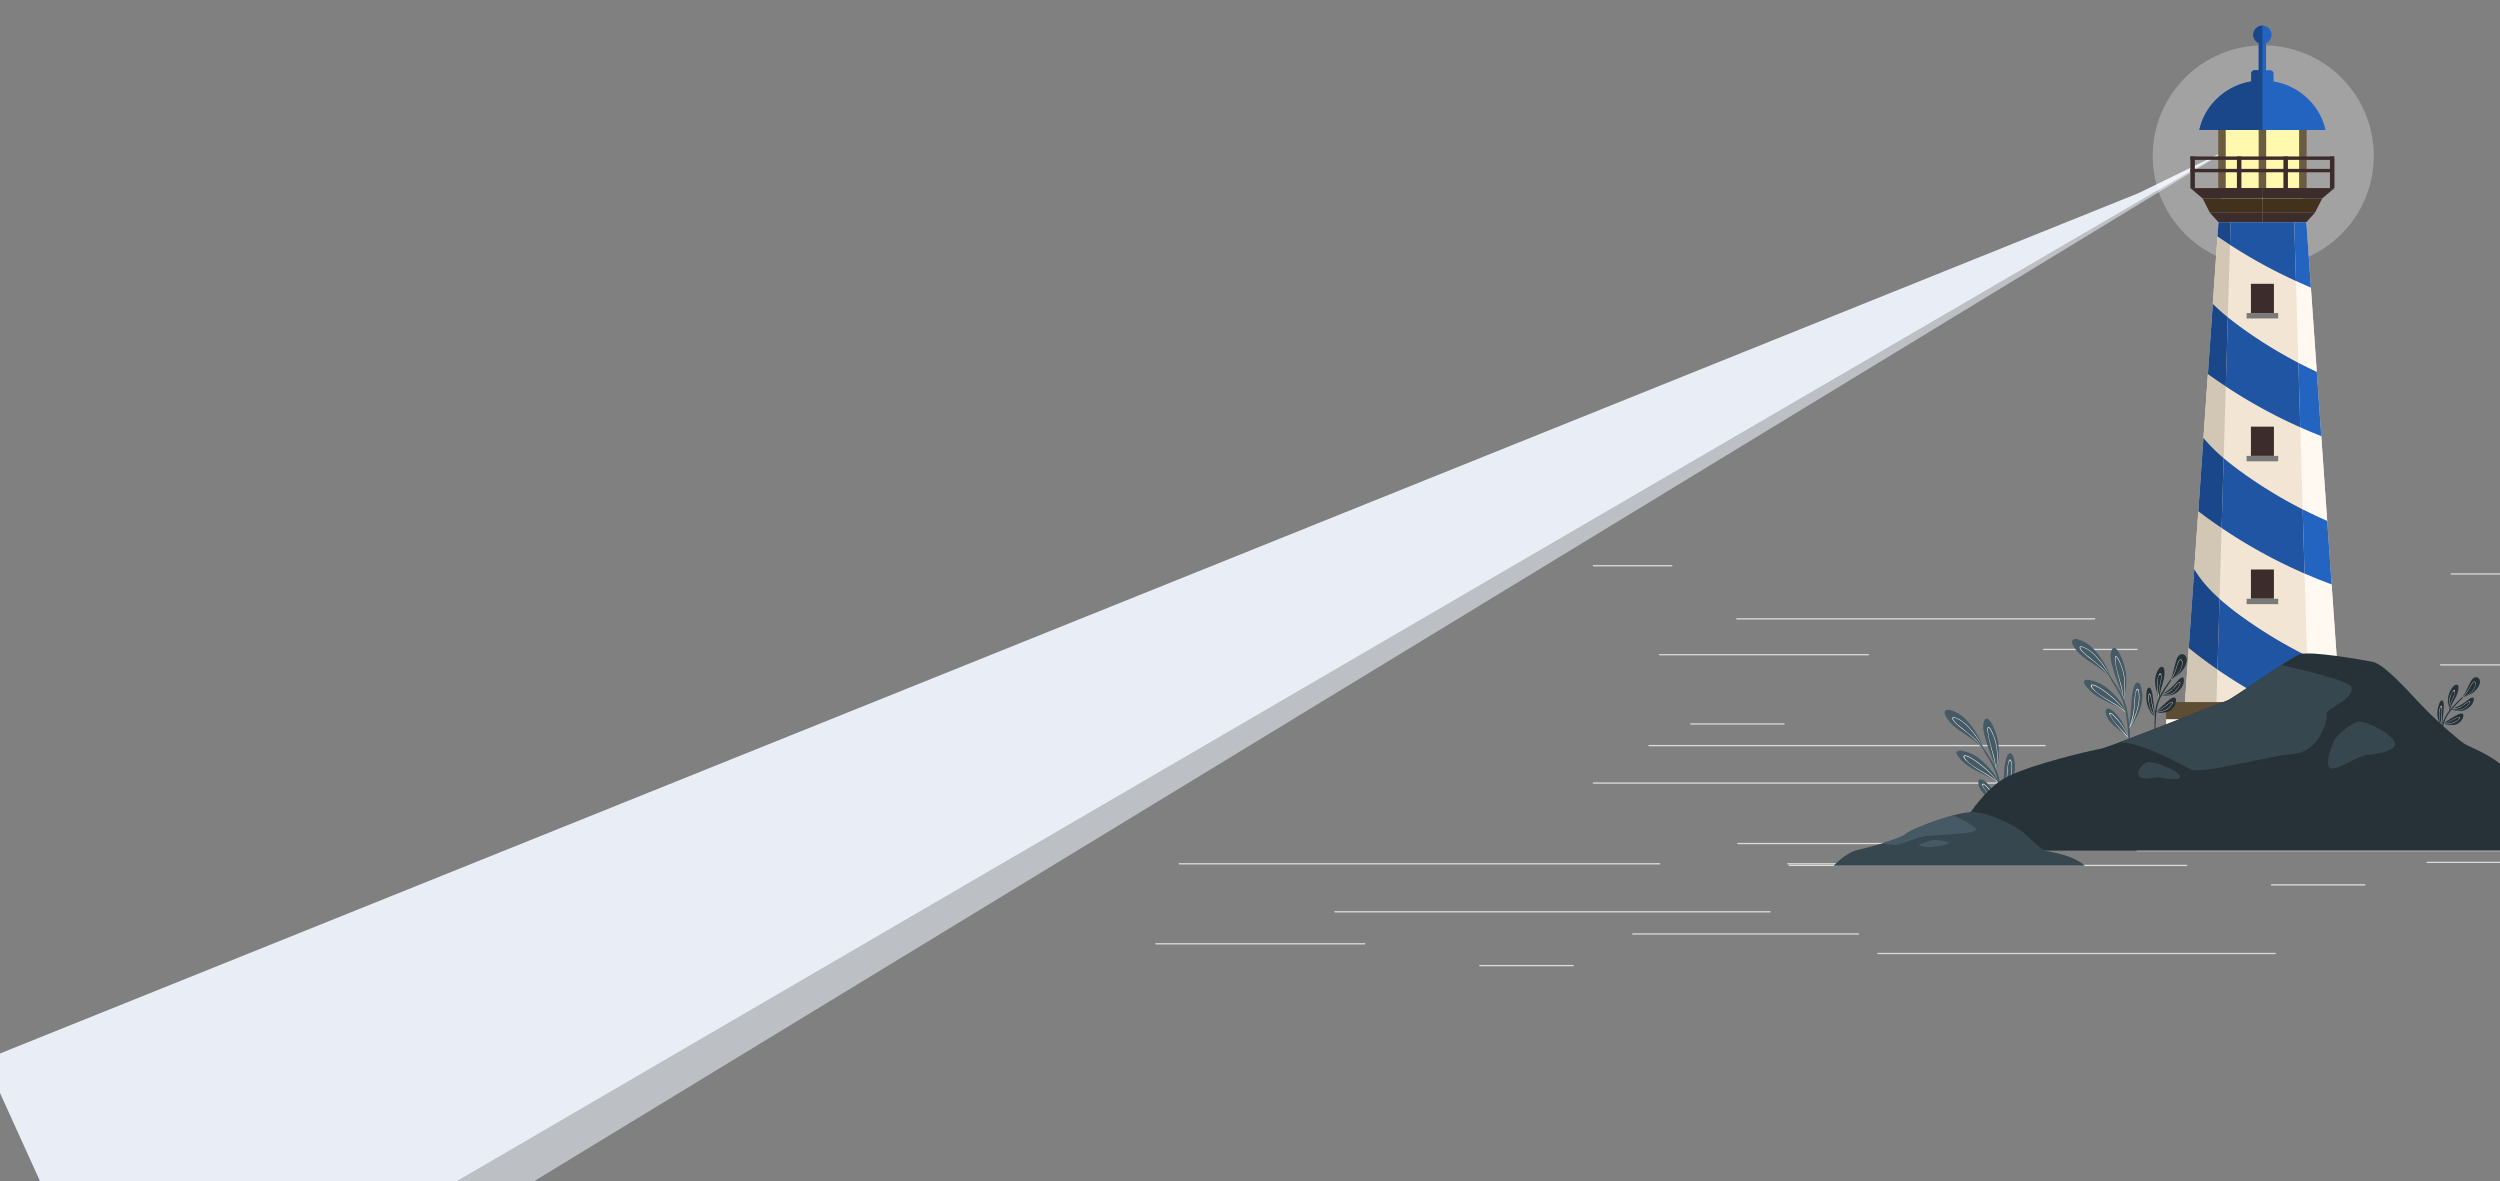<svg xmlns="http://www.w3.org/2000/svg" xmlns:xlink="http://www.w3.org/1999/xlink" width="1920" height="907" viewBox="0 0 1920 907"><rect x="0" y="0" width="1920" height="907" fill="#808080" stroke="none"/><defs><clipPath id="a"><rect width="1920" height="907" transform="translate(-946)" fill="none" stroke="#707070" stroke-width="1"></rect></clipPath></defs><g transform="translate(946)" clip-path="url(#a)"><g transform="translate(-58.25 0.31)"><g transform="matrix(-0.899, 0.438, -0.438, -0.899, 902.463, 271.116)" style="isolation:isolate"><path d="M0,175.342H105.157L1764.6,183.65,1870.469,0Z" transform="translate(0 0)" fill="#e9eef6" opacity="0.57"></path><path d="M0,138.037H72.187l1779.219,126.3L1858.632,0Z" transform="translate(5.921 37.304)" fill="#e9eef6"></path></g><g transform="translate(0 19.371)"><g transform="translate(0 0)"><g transform="translate(0 393.608)"><g transform="translate(335.987)"><line x1="60.21" transform="translate(0 21.18)" fill="none" stroke="#dbdbdb" stroke-linecap="round" stroke-linejoin="round" stroke-width="1"></line><line x2="368.819" transform="translate(0 188.094)" fill="none" stroke="#dbdbdb" stroke-linecap="round" stroke-linejoin="round" stroke-width="1"></line><line x2="304.214" transform="translate(650.663 97.346)" fill="none" stroke="#dbdbdb" stroke-linecap="round" stroke-linejoin="round" stroke-width="1"></line><line x2="160.305" transform="translate(757.357 188.094)" fill="none" stroke="#dbdbdb" stroke-linecap="round" stroke-linejoin="round" stroke-width="1"></line><line x2="334.042" transform="translate(417.513 239.974)" fill="none" stroke="#dbdbdb" stroke-linecap="round" stroke-linejoin="round" stroke-width="1"></line><line x2="160.305" transform="translate(111.013 234.556)" fill="none" stroke="#dbdbdb" stroke-linecap="round" stroke-linejoin="round" stroke-width="1"></line><line x2="305.057" transform="translate(150.521 251.367)" fill="none" stroke="#dbdbdb" stroke-linecap="round" stroke-linejoin="round" stroke-width="1"></line><line x2="160.305" transform="translate(658.825 27.528)" fill="none" stroke="#dbdbdb" stroke-linecap="round" stroke-linejoin="round" stroke-width="1"></line><line x2="274.848" transform="translate(718.134)" fill="none" stroke="#dbdbdb" stroke-linecap="round" stroke-linejoin="round" stroke-width="1"></line><line x2="71.659" transform="translate(74.767 142.716)" fill="none" stroke="#dbdbdb" stroke-linecap="round" stroke-linejoin="round" stroke-width="1"></line><line x2="173.329" transform="translate(640.287 249.004)" fill="none" stroke="#dbdbdb" stroke-linecap="round" stroke-linejoin="round" stroke-width="1"></line><line x2="71.659" transform="translate(345.854 85.471)" fill="none" stroke="#dbdbdb" stroke-linecap="round" stroke-linejoin="round" stroke-width="1"></line><line x2="71.659" transform="translate(520.787 266.282)" fill="none" stroke="#dbdbdb" stroke-linecap="round" stroke-linejoin="round" stroke-width="1"></line></g><g transform="translate(0 62)"><line x2="368.819" transform="translate(17.993 188.094)" fill="none" stroke="#dbdbdb" stroke-linecap="round" stroke-linejoin="round" stroke-width="1"></line><line x2="304.214" transform="translate(378.65 97.346)" fill="none" stroke="#dbdbdb" stroke-linecap="round" stroke-linejoin="round" stroke-width="1"></line><line x2="160.305" transform="translate(485.344 188.094)" fill="none" stroke="#dbdbdb" stroke-linecap="round" stroke-linejoin="round" stroke-width="1"></line><line x2="334.042" transform="translate(137.5 224.974)" fill="none" stroke="#dbdbdb" stroke-linecap="round" stroke-linejoin="round" stroke-width="1"></line><line x2="160.305" transform="translate(0 249.556)" fill="none" stroke="#dbdbdb" stroke-linecap="round" stroke-linejoin="round" stroke-width="1"></line><line x2="305.057" transform="translate(554.509 257.004)" fill="none" stroke="#dbdbdb" stroke-linecap="round" stroke-linejoin="round" stroke-width="1"></line><line x2="160.305" transform="translate(386.812 27.528)" fill="none" stroke="#dbdbdb" stroke-linecap="round" stroke-linejoin="round" stroke-width="1"></line><line x2="274.848" transform="translate(446.121)" fill="none" stroke="#dbdbdb" stroke-linecap="round" stroke-linejoin="round" stroke-width="1"></line><line x2="173.329" transform="translate(366.274 242.004)" fill="none" stroke="#dbdbdb" stroke-linecap="round" stroke-linejoin="round" stroke-width="1"></line><line x2="71.659" transform="translate(248.774 266.282)" fill="none" stroke="#dbdbdb" stroke-linecap="round" stroke-linejoin="round" stroke-width="1"></line></g></g><g transform="translate(765.548)"><g transform="translate(0)"><g transform="translate(0 15.148)" opacity="0.27"><circle cx="84.883" cy="84.883" r="84.883" fill="#fff"></circle></g><g transform="translate(10.276)"><g transform="translate(42.422 72.462)"><rect width="62.769" height="61.617" fill="#fff9af"></rect></g><g transform="translate(71.078 70.159)"><rect width="5.769" height="61.425" fill="#6b5b41"></rect></g><g transform="translate(40.018 69.626)"><path d="M43.885,323.682h67.89V262.87H43.885Zm62.123-5.768H49.653V268.638h56.355Z" transform="translate(-43.885 -262.87)" fill="#6b5b41"></path></g><g transform="translate(12.309 150.972)"><path d="M62.745,289.5h67.448l27.929,399.936H34.815Z" transform="translate(-34.815 -289.497)" fill="#f2e5d3"></path></g><g transform="translate(73.962 143.677)"><path d="M41.79,287.11V294.4H75.514l6.622-7.294Z" transform="translate(-41.79 -287.11)" fill="#3d2c2c"></path></g><g transform="translate(73.962 132.736)"><path d="M80.314,294.47l5.567-10.942H39.968V294.47Z" transform="translate(-39.968 -283.528)" fill="#42311c"></path></g><g transform="translate(73.962 124.77)"><path d="M82.8,288.887l9.406-7.966H36.889v7.966Z" transform="translate(-36.889 -280.921)" fill="#3d2c2c"></path></g><g transform="translate(33.616 143.677)"><path d="M95.343,287.11V294.4H61.619L55,287.11Z" transform="translate(-54.997 -287.11)" fill="#3d2c2c"></path></g><g transform="translate(28.049 132.736)"><path d="M60.563,294.47,55,283.528h45.913V294.47Z" transform="translate(-54.997 -283.528)" fill="#42311c"></path></g><g transform="translate(18.644 124.77)"><path d="M64.4,288.887,55,280.921h55.319v7.966Z" transform="translate(-54.997 -280.921)" fill="#3d2c2c"></path></g><g transform="translate(125.826 100.487)"><rect width="3.455" height="24.282" fill="#3d2c2c"></rect></g><g transform="translate(18.644 100.487)"><rect width="3.455" height="24.282" fill="#3d2c2c"></rect></g><g transform="translate(54.371 100.487)"><rect width="3.455" height="24.282" fill="#3d2c2c"></rect></g><g transform="translate(90.098 100.487)"><rect width="3.455" height="24.282" fill="#3d2c2c"></rect></g><g transform="translate(18.643 100.487)"><rect width="109.918" height="2.616" fill="#3d2c2c"></rect></g><g transform="translate(18.643 110.013)"><rect width="109.918" height="2.616" fill="#3d2c2c"></rect></g><g transform="translate(61.833 198.288)"><g transform="translate(3.299)"><rect width="17.66" height="22.459" fill="#3d2c2c"></rect></g><g transform="translate(0 22.459)"><rect width="24.258" height="4.151" fill="#7a7a7a"></rect></g></g><g transform="translate(61.833 307.99)"><g transform="translate(3.299)"><rect width="17.66" height="22.459" fill="#3d2c2c"></rect></g><g transform="translate(0 22.459)"><rect width="24.258" height="4.151" fill="#7a7a7a"></rect></g></g><g transform="translate(61.833 417.692)"><g transform="translate(3.299)"><rect width="17.66" height="22.459" fill="#3d2c2c"></rect></g><g transform="translate(0 22.459)"><rect width="24.258" height="4.151" fill="#7a7a7a"></rect></g></g><g transform="translate(25.528)"><path d="M79.009,282.931v-5.972a2.664,2.664,0,0,1,2.664-2.664h3.082V253.5a7.008,7.008,0,1,1,5.639,0v20.8h3.082a2.662,2.662,0,0,1,2.664,2.664v5.972c19.891,3.366,35.7,18.238,39.87,37.289H39.142C43.315,301.169,59.121,286.3,79.009,282.931Z" transform="translate(-39.142 -240.079)" fill="#2364c1"></path></g><g transform="translate(12.309 150.97)"><g transform="translate(12.426 215.146)"><path d="M70.954,366.779l.479-6.857-.479,6.857Z" transform="translate(-70.954 -359.922)" fill="#1797c3"></path></g><g transform="translate(36.718)"><path d="M46.566,306.858l.51-17.361H95.928l1.329,45.155A394.343,394.343,0,0,1,46.566,306.858Z" transform="translate(-46.566 -289.497)" fill="#1f55a3"></path></g><g transform="translate(33.513 72.998)"><path d="M47.05,313.392c3.941,3.2,7.854,6.122,11.517,8.752A351.886,351.886,0,0,0,101.23,348.4l1.457,49.518a394.549,394.549,0,0,1-57.2-31.393Z" transform="translate(-45.483 -313.392)" fill="#1f55a3"></path></g><g transform="translate(30.314 181.19)"><path d="M45.98,348.807c5,4.262,10.054,8.074,14.7,11.413a352.112,352.112,0,0,0,45.974,27.953l1.451,49.271A394.7,394.7,0,0,1,44.4,402.461Z" transform="translate(-44.401 -348.807)" fill="#1f55a3"></path></g><g transform="translate(95.396 0.273)"><g transform="translate(0 0)"><rect width="50.052" transform="translate(3.487 49.931) rotate(-93.994)" fill="#1797c3"></rect></g></g><g transform="translate(27.116 289.268)"><path d="M44.914,384.185A209.678,209.678,0,0,0,62.8,398.375,351.4,351.4,0,0,0,112.089,428l1.442,49.017a394.627,394.627,0,0,1-70.212-38.578Z" transform="translate(-43.319 -384.185)" fill="#1f55a3"></path></g><g transform="translate(111.401 229.45)"><g transform="translate(0 0)"><rect width="48.848" transform="translate(3.403 48.729) rotate(-93.995)" fill="#1797c3"></rect></g></g><g transform="translate(119.376 343.648)"><path d="M35.649,401.986l1.383,19.806-1.383-19.806Z" transform="translate(-35.649 -401.986)" fill="#1797c3"></path></g><g transform="translate(97.328 363.455)"><path d="M58.247,408.469l2.548,36.482H35.34l-.525-17.835q12.519,5.306,25.414,9.764Z" transform="translate(-34.815 -408.469)" fill="#fff9f1"></path></g><g transform="translate(12.904)"><path d="M86.972,306.858,85.335,362.5a149.24,149.24,0,0,1-11.526-10.32l-3.77,53.954c.382.278.773.565,1.152.837q6.214,4.463,12.577,8.661l-1.619,55.06a123.652,123.652,0,0,1-15.531-15.574l-3.458,49.53L78.183,289.5l-.767,10.989C80.572,302.664,83.762,304.778,86.972,306.858Z" transform="translate(-63.159 -289.497)" fill="#d1c7b4"></path></g><g transform="translate(87.409 45.155)"><path d="M42.021,416.645q7.987,3.561,16.133,6.77l-3.443-49.3q-7.153-3.331-14.148-6.984l-1.851-62.85c3.8,1.735,7.619,3.434,11.474,5.05L62.706,488.571q-9.554-4.156-18.831-8.893Z" transform="translate(-38.712 -304.278)" fill="#fff9f1"></path></g><g transform="translate(0 222.004)"><path d="M95.569,375.007l-1.6,54.424c-7.32-6.589-14.291-14.181-19.39-22.805l-4.228,60.537c5.456,4.546,10.845,8.584,15.843,12.177q3.07,2.2,6.18,4.347L90.709,540.1H65.255L77.683,362.167c2.914,2.242,5.774,4.353,8.508,6.318Q90.837,371.821,95.569,375.007Z" transform="translate(-65.255 -362.167)" fill="#d1c7b4"></path></g><g transform="translate(94.853)"><path d="M44.473,289.5l.021.272c-.183-.089-.364-.18-.544-.272Z" transform="translate(-43.951 -289.497)" fill="#fff9f1"></path></g><g transform="translate(94.022 269.826)"><path d="M36.1,377.821q10.265,4.459,20.78,8.352l4.573,65.471q-11.942-4.853-23.49-10.564Z" transform="translate(-36.102 -377.821)" fill="#fff9f1"></path></g><g transform="translate(89.26 108.005)"><path d="M54.35,331.835l3.443,49.3q-8.148-3.2-16.133-6.77L40.2,324.851Q47.2,328.5,54.35,331.835Z" transform="translate(-40.202 -324.851)" fill="#2364c1"></path></g><g transform="translate(27.162)"><path d="M62.992,300.486l.767-10.989h9.3l-.51,17.361C69.337,304.778,66.148,302.664,62.992,300.486Z" transform="translate(-62.992 -289.497)" fill="#19478a"></path></g><g transform="translate(92.571 220.556)"><path d="M37.6,361.693q9.284,4.715,18.831,8.893l3.4,48.73q-10.521-3.881-20.78-8.352Z" transform="translate(-37.599 -361.693)" fill="#2364c1"></path></g><g transform="translate(95.886 333.085)"><path d="M58.49,409.092,59.873,428.9l1.983,28.411q-12.895-4.445-25.414-9.764L35,398.528Q46.539,404.233,58.49,409.092Z" transform="translate(-35 -398.528)" fill="#2364c1"></path></g><g transform="translate(86.08)"><path d="M42.81,289.5h8.774c.18.092.36.183.544.272L55.613,339.7c-3.855-1.616-7.674-3.315-11.474-5.05Z" transform="translate(-42.81 -289.497)" fill="#2364c1"></path></g><g transform="translate(5.093 266.463)"><path d="M65.78,437.257l4.228-60.537c5.1,8.624,12.07,16.216,19.39,22.805L87.8,453.781q-3.107-2.145-6.18-4.347C76.625,445.841,71.236,441.8,65.78,437.257Z" transform="translate(-65.78 -376.72)" fill="#19478a"></path></g><g transform="translate(12.428 165.615)"><path d="M84.2,359.283l-1.579,53.654q-4.729-3.194-9.379-6.522c-2.734-1.964-5.594-4.075-8.508-6.318l.477-6.858,3.458-49.53A123.658,123.658,0,0,0,84.2,359.283Z" transform="translate(-64.738 -343.709)" fill="#19478a"></path></g><g transform="translate(19.784 62.679)"><path d="M64.847,364.8c-.379-.272-.77-.559-1.152-.837l3.77-53.954a149.23,149.23,0,0,0,11.526,10.32l-1.567,53.132Q71.068,369.254,64.847,364.8Z" transform="translate(-63.695 -310.014)" fill="#19478a"></path></g></g><g transform="translate(0 519.523)"><rect width="150.588" height="43.478" fill="#5c4d34"></rect></g><g transform="translate(0 532.666)"><rect width="150.588" height="10.171" fill="#fff9f1"></rect></g><g transform="translate(25.528)"><path d="M94.864,282.931v-5.972a2.664,2.664,0,0,1,2.664-2.664h3.082V253.5a7,7,0,0,1,2.82-13.417h0V320.22H55C59.17,301.169,74.976,286.3,94.864,282.931Z" transform="translate(-54.997 -240.079)" fill="#19478a"></path></g></g></g></g><g transform="translate(605.773 471.084)"><g transform="translate(154.818 11.627)"><g transform="translate(11.4 17.84)"><path d="M402.344,368.614c4.014.143,8.492.371,11.817-2.232,3.068-2.4,5.807-5.985,5.4-10.1-.117-1.173-.387-1.9-1.644-1.4-1.913.763-3.391,2.874-4.716,4.356a40.538,40.538,0,0,1-5.569,5.282c-1.427,1.094-2.966,2.042-4.423,3.1-.185.13-.366.265-.545.406-.07.048-.14.1-.208.155-.038,0-.078,0-.114,0a.2.2,0,0,0-.166.086.173.173,0,0,0-.03.07A.209.209,0,0,0,402.344,368.614Z" transform="translate(-402.141 -354.729)" fill="#263238"></path><path d="M403.891,366.99c3.527-.062,7.337.1,10.16-2.3a16.366,16.366,0,0,0,3.277-3.981c.407-.666,1.631-2.644,1.124-3.432-.918-1.425-5.122,4.385-5.7,4.943a17.22,17.22,0,0,1-7.793,4.047c-.186.13-.366.265-.545.406a19.272,19.272,0,0,0,5.851-2.248c2.5-1.495,3.9-3.7,5.858-5.766.423-.447,1.7-1.947,2.181-1.013.317.615-.862,2.554-1.118,2.969a16.334,16.334,0,0,1-3.1,3.784c-2.814,2.457-6.606,2.372-10.163,2.517A.174.174,0,0,0,403.891,366.99Z" transform="translate(-403.885 -353.368)" fill="#fff"></path></g><g transform="translate(6.784 9.722)"><path d="M414.109,374.061c.035.155.065.309.1.466l.006.014a.1.1,0,0,0,.071.082.172.172,0,0,0,.211-.081.13.13,0,0,0,0-.1c-.006-.019-.013-.04-.021-.062l-.044-.138.01-.011.011-.046c.712-2.655.988-5.417,1.738-8.075.715-2.536,1.6-5.025,2.12-7.614.325-1.631,1.46-9.823-2.15-8.8-1.6.453-2.695,2.768-3.3,4.154a16.9,16.9,0,0,0-1.328,5.885C411.267,364.73,413.1,369.273,414.109,374.061Z" transform="translate(-411.505 -349.609)" fill="#263238"></path><path d="M413,361.969a19.712,19.712,0,0,1,.579-5.558c.162-.628.946-3.64,1.967-3.565.659.044.77,1.344.828,1.774.23,1.823-.361,3.684-.717,5.457a75.471,75.471,0,0,0-1.325,10.94c.032.23.068.468.094.7.032.193.049.385.074.579.006.068.019.13.025.2.006.049.013.1.019.155a.174.174,0,0,1-.212.081c-.019-.149-.043-.3-.062-.449-.006.125-.006.243-.013.368l-.006-.013c-.025-.13-.049-.255-.074-.38l-.019-.086c0-.206.006-.412.013-.61A82,82,0,0,1,413,361.969Zm1.221,8.27c.1-2.148.311-4.288.615-6.416.243-1.718.566-3.418.927-5.109a17.438,17.438,0,0,0,.46-2.9c.032-.747-.074-3.51-1.5-1.8-1.026,1.244-1.275,3.89-1.4,5.414a27.794,27.794,0,0,0,.1,5.084C413.616,366.43,413.933,368.334,414.22,370.239Z" transform="translate(-411.551 -347.715)" fill="#fff"></path></g><g transform="translate(7.093 33.268)"><path d="M406.046,376.384h0a1.017,1.017,0,0,0,.149.019c3.67-.185,8.561.159,11.612-2.27,2.256-1.795,4.472-5.339,3.759-8.347-.812-3.389-5.39.679-6.6,1.66a111.871,111.871,0,0,0-8.995,8.751c-.014.024-.033.043-.046.067l-.008.011C405.886,376.333,405.963,376.366,406.046,376.384Z" transform="translate(-405.91 -364.461)" fill="#263238"></path><path d="M407.642,375c.211-.132.423-.262.634-.4,2.414-1.519,4.767-3.144,7.026-4.88.572-.436,4.7-4.114,5.327-2.8.374.8-.989,2.414-1.425,2.961a11.335,11.335,0,0,1-2.787,2.489c-2.446,1.525-5.415,1.855-8.183,2.589-.132.025-.262.063-.393.1a.286.286,0,0,1-.068.043h-.006C407.685,375.088,407.61,375.057,407.642,375Zm7.262-2.091a11.4,11.4,0,0,0,3.167-2.14c.615-.585,2.787-2.782,2.208-3.684-.3-.48-.56-.225-1.145.062a7.017,7.017,0,0,0-.778.449c-.615.4-1.183.877-1.755,1.332-1.008.808-2.028,1.587-3.074,2.346-1.7,1.244-3.459,2.413-5.252,3.527C410.48,374.123,412.807,373.855,414.9,372.91Z" transform="translate(-407.633 -363.185)" fill="#fff"></path></g><g transform="translate(0 25.635)"><path d="M416.389,371.64a21.711,21.711,0,0,0,6.29,10.988.158.158,0,0,0,.07.04.164.164,0,0,0,.187-.07.156.156,0,0,0-.017-.211c-.063-.06-.124-.125-.187-.187-.607-4.99-1.278-9.951-1.791-14.956-.12-1.179-1.043-8.686-3.35-7.464-1.424.756-1.519,3.83-1.641,5.213A21.876,21.876,0,0,0,416.389,371.64Z" transform="translate(-415.866 -359.646)" fill="#263238"></path><path d="M416.142,363.232c.124-.417.341-.845.809-.553.9.56,1.251,4.088,1.4,5.065.617,4.027,1.568,7.9,2.54,11.836.081.33.162.666.243,1l.224.3a.163.163,0,0,1-.187.068c-.013-.032-.017-.068-.03-.1-.1-.13-.206-.268-.3-.4v-.006a25.626,25.626,0,0,1-3.633-7.082,24.217,24.217,0,0,1-1.07-4.935A14.1,14.1,0,0,1,416.142,363.232Zm4.71,16.939c.044.068.094.132.136.2-.043-.136-.086-.268-.124-.4a72.419,72.419,0,0,1-2.246-9.16c-.268-1.576-.436-3.163-.759-4.724-.136-.66-.46-2.544-1.008-2.85-.529-.3-.536.43-.591.853-.036.3-.036.859-.043,1.145A25.306,25.306,0,0,0,420.851,380.171Z" transform="translate(-414.286 -357.928)" fill="#fff"></path></g><path d="M403.574,399.81h.736c.011-.647.024-1.294.043-1.934.087-2.608.193-5.216.349-7.823.087-1.487.193-2.961.349-4.425a1.15,1.15,0,0,0,.013-.149c.017-.117.03-.236.043-.36s.032-.255.051-.387a31.544,31.544,0,0,1,2.519-9.583c.468-1.015.978-2,1.512-2.987.051-.094.106-.187.155-.281a.54.54,0,0,1,.044-.074c.049-.1.106-.193.162-.292.043-.076.081-.144.124-.219,1.7-2.987,3.641-5.843,5.484-8.718.528-.821,1.057-1.649,1.574-2.478a1,1,0,0,0,.094-.149,1.6,1.6,0,0,0,.117-.181c2.315-3.653,4.593-7.337,6.994-10.921.094-.13-.124-.249-.211-.117-1.625,2.376-3.305,4.716-4.971,7.069-.225.311-.442.628-.667.94-.441.621-.877,1.238-1.313,1.86-.87,1.244-1.73,2.49-2.57,3.752a105.406,105.406,0,0,0-6.758,10.934c-.143.287-.281.574-.417.866-.087.181-.174.361-.249.541-.1.206-.193.418-.287.629a33.878,33.878,0,0,0-2.47,11.562c-.019.274-.036.555-.049.834-.006.125-.019.255-.025.387,0,.068-.006.136-.013.2,0,.087-.006.174-.013.268v.006c0,.062-.006.13-.006.2-.011.236-.017.472-.03.715-.106,2.608-.174,5.216-.231,7.815C403.638,398.142,403.606,398.976,403.574,399.81Z" transform="translate(-397.37 -340.432)" fill="#263238"></path><g transform="translate(18.626)"><path d="M410.23,355.619c2.009-2.7,4.585-8.278,1.623-11.176a3.153,3.153,0,0,0-4.2-.311c-1.565,1.132-2.267,3.27-2.773,5.041-1.357,4.727-2.257,9.547-3.952,14.179-.03.029-.144.4-.184.5s.119.136.154.043c.057-.151.111-.3.168-.453C404.268,361.119,407.848,358.825,410.23,355.619Z" transform="translate(-400.74 -343.476)" fill="#263238"></path><path d="M402.858,361.848c.017-.025.03-.055.049-.081a33.153,33.153,0,0,0,1.879-3.5,66.867,66.867,0,0,0,2.888-7.743c.323-1.013,1.768-5.98,3.54-4,.747.834.642,2.31.523,3.331a12.522,12.522,0,0,1-1.542,4.654,22.8,22.8,0,0,1-6.671,6.969c-.119.093-.238.181-.355.268-.025.044-.051.081-.074.125a.551.551,0,0,1-.051.079.077.077,0,0,1-.043.038.111.111,0,0,1-.155-.068A.081.081,0,0,1,402.858,361.848Zm.783-.549a26.518,26.518,0,0,0,5.656-5.675,14.054,14.054,0,0,0,1.842-3.757,11.488,11.488,0,0,0,.4-1.825,8.189,8.189,0,0,0,.081-1.393c-.032-1.021-.455-2.134-1.059-2.24-.747-.136-1,.3-1.487,1.157a8.246,8.246,0,0,0-.442.9,24.7,24.7,0,0,0-.834,2.353c-.417,1.313-.84,2.62-1.313,3.914-.317.878-.659,1.749-1.032,2.6a34.995,34.995,0,0,1-2.2,4.282C403.379,361.512,403.511,361.406,403.641,361.3Z" transform="translate(-402.696 -341.96)" fill="#fff"></path></g></g><g transform="translate(378.41 29.323)"><g transform="translate(10.578 15.655)"><path d="M261.8,373.726c3.473.843,7.337,1.845,10.7.171,3.106-1.544,6.137-4.177,6.519-7.835.108-1.043,0-1.722-1.183-1.511-1.806.322-3.472,1.9-4.892,2.953a36.079,36.079,0,0,1-5.8,3.6c-1.439.7-2.952,1.249-4.412,1.913-.184.079-.368.165-.549.255-.068.03-.14.063-.209.1l-.1-.017a.175.175,0,0,0-.159.046.149.149,0,0,0-.04.054A.188.188,0,0,0,261.8,373.726Z" transform="translate(-261.66 -364.514)" fill="#263238"></path><path d="M263.491,372.422c3.087.579,6.378,1.4,9.268-.181a14.573,14.573,0,0,0,3.572-2.884c.474-.506,1.894-2.012,1.595-2.79-.545-1.408-5.251,2.906-5.859,3.286a15.331,15.331,0,0,1-7.519,2.132c-.184.079-.368.165-.549.255a17.133,17.133,0,0,0,5.5-.912c2.452-.853,4.063-2.529,6.14-3.976.449-.314,1.831-1.392,2.085-.491.165.593-1.211,2.07-1.508,2.387a14.485,14.485,0,0,1-3.38,2.744c-2.893,1.638-6.183.883-9.309.374A.149.149,0,0,0,263.491,372.422Z" transform="translate(-263.473 -363.476)" fill="#fff"></path></g><g transform="translate(8.064 5.727)"><path d="M269.363,379.131c0,.14,0,.279,0,.422l0,.014a.1.1,0,0,0,.049.084.15.15,0,0,0,.2-.033.115.115,0,0,0,.019-.084c0-.017,0-.036-.006-.059l-.014-.127.01-.008.019-.038c1.1-2.188,1.833-4.547,2.961-6.73,1.078-2.083,2.3-4.093,3.212-6.257.577-1.365,3.034-8.3-.295-8.058-1.476.108-2.846,1.929-3.624,3.028a15.074,15.074,0,0,0-2.213,4.892C268.558,370.485,269.339,374.775,269.363,379.131Z" transform="translate(-269.077 -358.251)" fill="#263238"></path><path d="M271.634,368.456a17.532,17.532,0,0,1,1.5-4.74c.254-.52,1.478-3,2.354-2.757.566.155.431,1.311.4,1.695a15.414,15.414,0,0,1-1.6,4.629,67.068,67.068,0,0,0-3.117,9.3c-.014.206-.024.42-.043.625-.008.174-.027.346-.04.518-.006.06-.006.117-.013.178l-.013.14a.151.151,0,0,1-.2.032c.01-.133.016-.268.025-.4-.027.108-.049.211-.076.319l0-.013c0-.119,0-.231,0-.344,0-.029,0-.051,0-.079.036-.179.079-.357.121-.529A72.9,72.9,0,0,1,271.634,368.456Zm-.419,7.429c.471-1.853,1.038-3.683,1.687-5.484.518-1.454,1.1-2.876,1.723-4.287a15.689,15.689,0,0,0,.921-2.446c.162-.645.564-3.072-.984-1.836-1.119.9-1.81,3.161-2.191,4.467a24.744,24.744,0,0,0-.824,4.452C271.371,372.456,271.306,374.174,271.216,375.885Z" transform="translate(-270.527 -356.676)" fill="#fff"></path></g><g transform="translate(4.389 27.911)"><path d="M266.84,380.156h0a.8.8,0,0,0,.125.043c3.232.5,7.435,1.673,10.531.1,2.288-1.16,4.854-3.854,4.772-6.6-.1-3.1-4.819-.376-6.053.263a100.236,100.236,0,0,0-9.409,6.016c-.016.019-.037.032-.052.051l-.008.008C266.71,380.083,266.771,380.126,266.84,380.156Z" transform="translate(-266.737 -372.245)" fill="#263238"></path><path d="M268.476,379.033c.208-.076.415-.152.625-.235,2.376-.891,4.718-1.885,7-2.993.577-.277,4.838-2.743,5.146-1.487.182.761-1.3,1.928-1.774,2.327a10.053,10.053,0,0,1-2.876,1.671c-2.406.891-5.052.645-7.6.79-.119,0-.239.008-.36.017a.435.435,0,0,1-.067.025l-.006,0C268.5,379.117,268.438,379.076,268.476,379.033Zm6.706-.522a10.111,10.111,0,0,0,3.144-1.3c.642-.4,2.93-1.926,2.587-2.815-.181-.472-.449-.3-1.01-.152a6.612,6.612,0,0,0-.758.252c-.61.243-1.189.553-1.769.847-1.024.525-2.053,1.019-3.1,1.495-1.709.778-3.448,1.484-5.211,2.134A49.323,49.323,0,0,0,275.182,378.512Z" transform="translate(-268.464 -371.238)" fill="#fff"></path></g><g transform="translate(0 17.86)"><path d="M276.222,376.072a19.323,19.323,0,0,0,3.515,10.707.184.184,0,0,0,.054.048.15.15,0,0,0,.176-.027.141.141,0,0,0,.022-.189c-.044-.063-.086-.13-.13-.2.365-4.46.669-8.9,1.119-13.359.106-1.049.647-7.758-1.584-7.105-1.376.4-2.01,3.066-2.364,4.25A19.381,19.381,0,0,0,276.222,376.072Z" transform="translate(-276.219 -365.905)" fill="#263238"></path><path d="M277.972,368.967c.182-.341.45-.675.8-.338.682.65.358,3.789.314,4.667-.186,3.621-.049,7.165.092,10.774.011.3.022.609.032.916l.143.3a.148.148,0,0,1-.176.027c0-.03,0-.063-.009-.093-.063-.132-.13-.27-.187-.406v0a22.848,22.848,0,0,1-1.9-6.826,21.6,21.6,0,0,1-.048-4.493A12.538,12.538,0,0,1,277.972,368.967Zm1.072,15.612c.025.067.057.13.082.2-.013-.127-.027-.249-.035-.376a64.141,64.141,0,0,1-.317-8.388c.049-1.42.187-2.834.184-4.253,0-.6.055-2.3-.368-2.665-.406-.361-.544.277-.669.637-.086.258-.185.742-.243.989A22.519,22.519,0,0,0,279.043,384.579Z" transform="translate(-275.609 -364.393)" fill="#fff"></path></g><path d="M261.659,400.04l.64.132c.127-.561.254-1.124.385-1.679.542-2.258,1.1-4.512,1.7-6.757.342-1.283.7-2.548,1.1-3.8a1.2,1.2,0,0,0,.038-.128c.038-.1.07-.2.1-.308s.073-.216.113-.327a28.035,28.035,0,0,1,3.914-7.9c.588-.8,1.211-1.571,1.853-2.334.06-.071.127-.143.186-.216a.35.35,0,0,1,.052-.057c.06-.078.127-.149.193-.227l.147-.168c2.017-2.3,4.22-4.44,6.341-6.617.609-.621,1.219-1.248,1.817-1.877a.8.8,0,0,0,.108-.114,1.587,1.587,0,0,0,.136-.136c2.673-2.77,5.319-5.572,8.055-8.267.1-.1-.063-.239-.163-.141-1.842,1.782-3.727,3.521-5.6,5.273-.25.231-.5.468-.748.7-.5.464-.986.923-1.477,1.387-.983.929-1.955,1.859-2.914,2.811a93.614,93.614,0,0,0-7.85,8.321c-.176.224-.347.449-.518.679-.109.143-.217.284-.314.428-.124.16-.244.328-.363.5a30.112,30.112,0,0,0-4.225,9.637c-.067.236-.133.476-.193.718-.029.108-.062.219-.09.331-.013.06-.03.119-.047.178-.016.076-.038.151-.06.231v0c-.011.054-.029.113-.041.173-.054.2-.1.409-.155.618-.56,2.254-1.086,4.515-1.6,6.772C262.013,398.6,261.835,399.319,261.659,400.04Z" transform="translate(-260.601 -352.034)" fill="#263238"></path><g transform="translate(18.871)"><path d="M268.432,365.394c2.235-2,5.48-6.4,3.418-9.453a2.808,2.808,0,0,0-3.6-1.022c-1.566.705-2.562,2.445-3.321,3.9-2.031,3.878-3.678,7.917-5.986,11.652-.032.019-.2.32-.249.4s.078.139.125.065c.078-.122.151-.244.228-.365C262.25,369.119,265.78,367.761,268.432,365.394Z" transform="translate(-258.678 -354.639)" fill="#263238"></path><path d="M260.793,369.215c.021-.019.036-.043.057-.062a29.511,29.511,0,0,0,2.265-2.712,59.535,59.535,0,0,0,3.9-6.23c.465-.828,2.613-4.9,3.8-2.854.5.859.144,2.126-.141,2.995a11.142,11.142,0,0,1-2.18,3.783,20.265,20.265,0,0,1-7.066,4.88c-.119.06-.238.116-.357.17l-.087.1a.424.424,0,0,1-.059.062.08.08,0,0,1-.044.025.1.1,0,0,1-.124-.089A.075.075,0,0,1,260.793,369.215Zm.782-.338a23.672,23.672,0,0,0,5.948-3.933A12.562,12.562,0,0,0,269.8,362a10.129,10.129,0,0,0,.674-1.517,7.147,7.147,0,0,0,.32-1.2c.155-.9-.014-1.942-.52-2.143-.628-.252-.923.082-1.5.744a6.878,6.878,0,0,0-.545.7,21.464,21.464,0,0,0-1.149,1.9c-.6,1.07-1.2,2.134-1.847,3.177-.433.709-.888,1.406-1.367,2.083a31.008,31.008,0,0,1-2.687,3.337C261.308,369.015,261.441,368.947,261.575,368.877Z" transform="translate(-260.558 -353.38)" fill="#fff"></path></g></g><g transform="translate(97.843)"><g transform="translate(29.555 6.735)"><path d="M431.758,355.647c1.056,3.817,2.368,7.555,3.722,11.275.763,2.11,1.555,4.211,2.318,6.328.84,2.326,1.913,4.666,1.622,7.183l-.011.006a1.443,1.443,0,0,0,.024.339.2.2,0,0,0,.032.038.3.3,0,0,0,.49-.163c.008-.059.011-.113.019-.168.009-.019.022-.038.032-.056a9.623,9.623,0,0,0,.541-2.14,52.063,52.063,0,0,0,1.1-5.907,49.035,49.035,0,0,0,.116-12.269,41.38,41.38,0,0,0-2.727-10.634c-1.11-2.722-2.719-6.787-5.143-8.637-2.2-1.669-3.321,1.695-3.638,3.359C429.548,347.982,430.757,352.035,431.758,355.647Z" transform="translate(-430.042 -340.39)" fill="#455a64"></path><path d="M431.285,344.489c1.419-.211,3.125,4.217,3.924,6.119a39.922,39.922,0,0,1,2.621,9.358,51.624,51.624,0,0,1-.43,17.376c-.04.228-.079.464-.128.693-.006.019-.022.04-.029.06-.011.048-.013.1-.022.16a.3.3,0,0,1-.491.165c.019-.493.022-.973,0-1.46-.009-.441-.027-.872-.063-1.3-.3-4.708-1.671-9.369-2.941-13.9C432.243,356.447,429.408,344.776,431.285,344.489Zm5.783,32.045c.021.642.013,1.279-.013,1.912.078-.472.155-.946.224-1.417a57.118,57.118,0,0,0,.463-15.342,40.876,40.876,0,0,0-1.887-8.451,37.932,37.932,0,0,0-1.763-4.307c-.29-.585-1.885-4.261-2.733-3.943-.595.227-.228,3.7-.227,3.771.065.691.168,1.387.279,2.081.23,1.424.541,2.836.867,4.238.726,3.039,1.623,6.043,2.448,9.06A54.039,54.039,0,0,1,437.068,376.534Z" transform="translate(-427.311 -337.996)" fill="#fff"></path></g><g transform="translate(9.098 31.34)"><path d="M431.618,360.6c3.354,4.693,8.312,7.931,13.332,10.6,2.692,1.424,5.447,2.724,8.167,4.082a40.423,40.423,0,0,1,7.12,3.974c.093.07.19.146.284.227a10.554,10.554,0,0,1,1.595,1.633.152.152,0,0,0,.133.06,2.352,2.352,0,0,0,.119.212.052.052,0,0,0,.1-.038c-.017-.079-.048-.166-.065-.247l-.006-.019a.165.165,0,0,0-.014-.2.572.572,0,0,0-.059-.075c-.022-.079-.043-.163-.07-.242-1.619-5.828-6.655-11.21-10.842-15.26-4.163-4.033-9.112-7.448-14.842-8.737-1.441-.32-4.75-1.308-5.972.006C429.479,357.774,430.9,359.608,431.618,360.6Z" transform="translate(-430.183 -355.911)" fill="#455a64"></path><path d="M430.354,358.668c1.054-1.42,5.146,1.094,6.164,1.672a61.315,61.315,0,0,1,8.614,6.21,54.8,54.8,0,0,1,11.676,12.5l0,.008c.054.048.1.1.151.144.032.087.052.168.073.247a.486.486,0,0,1,.059.075.165.165,0,0,1,.011.2c-.075-.062-.139-.127-.212-.181-.534-.493-1.092-.964-1.658-1.425-.1-.078-.19-.155-.284-.225-3.936-3.156-8.4-5.642-12.732-8.278a56.693,56.693,0,0,1-8.573-6.179C432.973,362.83,429.469,359.86,430.354,358.668Zm1.541,2.549c3.824,4.64,9.693,7.574,14.758,10.618a62.147,62.147,0,0,1,9.773,6.869,58.335,58.335,0,0,0-10.747-11.2,78.245,78.245,0,0,0-7.045-5.39,32.221,32.221,0,0,0-4.15-2.422,12.565,12.565,0,0,0-2.711-.983C429.972,358.456,431.242,360.419,431.895,361.218Z" transform="translate(-424.894 -354.548)" fill="#fff"></path></g><g transform="translate(43.602 33.409)"><path d="M422.3,392.316a.315.315,0,0,0,.287.109c-.017.038-.035.068-.054.1a.091.091,0,0,0,.035.124.084.084,0,0,0,.127-.019c4.087-5.607,7.844-12.24,9.282-19.079a27.171,27.171,0,0,0,.455-8.792c-.243-2.005-.731-6.042-2.654-7.245-3.871-2.414-5.171,10.458-5.36,12.4-.349,3.537-.4,7.094-.674,10.636-.308,3.878-.9,7.724-1.481,11.566A.258.258,0,0,0,422.3,392.316Z" transform="translate(-422.256 -357.216)" fill="#455a64"></path><path d="M423.7,390.526c.143-.344.276-.686.4-1.037a58.505,58.505,0,0,0,3.73-17.587,53.773,53.773,0,0,1,1-9.017c.178-.728.645-3.5,1.98-2.332.69.609.943,5.693.9,7.02a37.064,37.064,0,0,1-1.53,8.938,60.943,60.943,0,0,1-5.989,13.971c-.073.132-.146.262-.22.384a.088.088,0,0,1-.036-.124.837.837,0,0,0,.049-.1A.324.324,0,0,1,423.7,390.526Zm5.4-11.7a42.935,42.935,0,0,0,2.083-8.76,30.672,30.672,0,0,0,.208-3.584,19.445,19.445,0,0,0-.174-2.808c-.353-2.264-.621-2.823-1.013-2.849-.241-.011-.531.281-1,1.734a15.024,15.024,0,0,0-.558,2.9c-.155,1.389-.263,2.779-.352,4.177-.187,2.787-.336,5.587-.731,8.348a45.226,45.226,0,0,1-3.174,11.554A69.7,69.7,0,0,0,429.1,378.828Z" transform="translate(-423.658 -355.43)" fill="#fff"></path></g><g transform="translate(25.852 53.391)"><path d="M429.16,375.322a17.2,17.2,0,0,0,4.126,6.094c3.437,3.521,7.573,6.259,11.243,9.524.548.488,1.088.988,1.612,1.5.055.059.537.829.521.761,0-.016-.1-.32-.285-.834l0,0c-.888-2.538-3.694-10.181-6.336-13.913A35.212,35.212,0,0,0,434.426,372c-1.03-.87-3.427-2.725-4.922-2.023C427.9,370.736,428.732,374.1,429.16,375.322Z" transform="translate(-428.558 -369.821)" fill="#455a64"></path><path d="M428.682,372.1c1.517-1.286,6.963,5.772,7.687,6.679a49.572,49.572,0,0,1,6.649,11.005c.2.441.388.885.576,1.336.178.518.287.815.289.834-.027,0-.471-.7-.528-.763-.086-.089-.182-.176-.27-.265-.441-.423-.889-.837-1.336-1.232-2.283-2.524-4.616-5.011-6.852-7.587a45.491,45.491,0,0,1-4.423-5.88C430.182,375.759,428.017,372.664,428.682,372.1Zm.8,2.1c3.364,6.341,8.993,10.9,13.576,16.294.078.089.144.171.222.262-.079-.163-.151-.338-.23-.5a56.366,56.366,0,0,0-5.374-9.19,53.48,53.48,0,0,0-4.12-5.021,26.819,26.819,0,0,0-2.483-2.559c-.4-.328-1.531-1.186-1.841-.964C428.789,372.826,429.263,373.78,429.481,374.2Z" transform="translate(-425.774 -368.576)" fill="#fff"></path></g><path d="M438.66,342.279c6.649,10.671,20.463,14.057,27.735,24.217l.036.052c.222.309.436.626.645.95a.232.232,0,0,0,.384,0,.17.17,0,0,0-.006-.193c-.046-.078-.1-.155-.154-.23-1.894-6.726-5.753-13.37-9.922-18.933-3.63-4.837-8.264-9.176-14.084-11.145-1.433-.488-4.249-1.549-5.574-.2C436.314,338.235,437.839,340.964,438.66,342.279Z" transform="translate(-437.148 -336.142)" fill="#455a64"></path><path d="M437.4,340.009c.563-.563,1.6-.135,2.188.065a19.334,19.334,0,0,1,4.147,2.016,31.793,31.793,0,0,1,7.061,6.256,65.466,65.466,0,0,1,9.2,13.3c.55,1.091,1.054,2.2,1.5,3.331.057.14.106.279.163.419a.238.238,0,0,1-.387,0c-.2-.322-.406-.614-.617-.923a.827.827,0,0,0-.059-.084,38.716,38.716,0,0,0-4.5-5.98,90.717,90.717,0,0,0-8.737-7.714C446.184,349.729,435.451,341.931,437.4,340.009Zm1.186,2.521c1.9,2.459,4.566,4.3,6.944,6.271,2.4,2,4.822,3.966,7.191,6a43.679,43.679,0,0,1,5.22,5.292,34.035,34.035,0,0,1,3.53,5.089,47.767,47.767,0,0,0-2.785-5.422.15.15,0,0,0-.046-.057,85.519,85.519,0,0,0-6.232-8.879c-.024-.033-.057-.075-.081-.108a39.7,39.7,0,0,0-6.623-6.856,22.778,22.778,0,0,0-4.4-2.744c-1.791-.815-3.32-1.29-3.649-.707C437.435,340.807,438.016,341.81,438.585,342.53Z" transform="translate(-431.347 -334.042)" fill="#fff"></path><path d="M428.247,346.908c1.964,2.995,3.875,6.045,5.766,9.106q1.343,2.154,2.658,4.3a.827.827,0,0,1,.059.084c.316.515.642,1.038.959,1.555,2.888,4.686,6.011,9.456,8.106,14.564a47.017,47.017,0,0,1,2.46,8.394c.052.3.114.591.176.888l0,.008c.024.163.057.325.081.487a2.227,2.227,0,0,1,.049.27c.461,2.489.8,5,1.111,7.449.441,3.415.652,6.834.824,10.252a1.718,1.718,0,0,1,.017.3c.013.155.017.311.032.466,0,.082,0,.155.008.239.011.146.014.293.027.438.052,1.1.113,2.2.184,3.305l1.038-.154a68.546,68.546,0,0,0-.228-10.228,1.551,1.551,0,0,0-.022-.209c-.021-.328-.052-.666-.092-.992-.033-.411-.073-.81-.125-1.217q-.162-1.472-.347-2.912c-.723-5.577-1.644-11.367-3.678-16.639-.059-.147-.117-.287-.176-.434a1.388,1.388,0,0,0-.073-.184c-.035-.106-.078-.209-.121-.314l-.211-.495c-.127-.295-.263-.59-.4-.874l-.12-.26a110.463,110.463,0,0,0-7.782-13c-.5-.766-1-1.522-1.509-2.278l-.851-1.257c-.433-.629-.878-1.264-1.313-1.893a.151.151,0,0,0-.046-.057c-2.062-2.971-4.185-5.9-6.232-8.879C428.387,346.612,428.152,346.765,428.247,346.908Z" transform="translate(-407.42 -329.966)" fill="#455a64"></path></g><g transform="translate(0 54.361)"><g transform="translate(29.556 6.736)"><path d="M493.475,389.938c1.056,3.816,2.368,7.556,3.722,11.275.764,2.11,1.555,4.211,2.319,6.327.839,2.327,1.912,4.667,1.622,7.185l-.013.006a1.442,1.442,0,0,0,.024.339.15.15,0,0,0,.033.036.293.293,0,0,0,.488-.162c.008-.059.013-.114.019-.168.009-.019.024-.038.032-.057a9.621,9.621,0,0,0,.541-2.14,51.988,51.988,0,0,0,1.1-5.905,49.121,49.121,0,0,0,.117-12.27,41.436,41.436,0,0,0-2.727-10.633c-1.111-2.722-2.719-6.787-5.144-8.637-2.2-1.669-3.321,1.693-3.637,3.358C491.267,382.273,492.475,386.326,493.475,389.938Z" transform="translate(-491.761 -374.681)" fill="#455a64"></path><path d="M493,378.78c1.417-.211,3.125,4.217,3.922,6.119a39.873,39.873,0,0,1,2.621,9.358,51.584,51.584,0,0,1-.43,17.376c-.04.227-.079.463-.128.693-.006.019-.021.04-.027.059-.013.048-.013.1-.024.16a.3.3,0,0,1-.491.166c.019-.493.022-.973,0-1.46-.01-.441-.027-.872-.062-1.3-.3-4.71-1.672-9.369-2.942-13.9C493.96,390.736,491.127,379.067,493,378.78Zm5.782,32.044c.021.644.014,1.281-.013,1.913.078-.474.155-.946.224-1.417a57.115,57.115,0,0,0,.463-15.342,40.819,40.819,0,0,0-1.886-8.451,37.926,37.926,0,0,0-1.763-4.307c-.288-.585-1.885-4.261-2.733-3.943-.594.227-.228,3.7-.227,3.771.065.691.168,1.387.281,2.08.228,1.425.539,2.838.866,4.237.728,3.039,1.623,6.045,2.448,9.062A53.961,53.961,0,0,1,498.785,410.823Z" transform="translate(-489.029 -372.287)" fill="#fff"></path></g><g transform="translate(9.098 31.34)"><path d="M493.336,394.891c3.354,4.692,8.313,7.931,13.332,10.6,2.692,1.424,5.449,2.722,8.167,4.082a40.36,40.36,0,0,1,7.12,3.974c.094.068.19.146.284.227a10.484,10.484,0,0,1,1.595,1.633.156.156,0,0,0,.133.06,2.316,2.316,0,0,0,.12.211.052.052,0,0,0,.1-.036c-.019-.079-.048-.168-.067-.247l-.006-.021a.163.163,0,0,0-.014-.2.718.718,0,0,0-.057-.074c-.022-.079-.044-.163-.07-.244-1.62-5.826-6.657-11.208-10.842-15.258-4.165-4.033-9.114-7.448-14.842-8.737-1.441-.32-4.751-1.308-5.973.006C491.2,392.065,492.622,393.9,493.336,394.891Z" transform="translate(-491.901 -390.202)" fill="#455a64"></path><path d="M492.073,392.958c1.054-1.419,5.144,1.094,6.162,1.673a61.454,61.454,0,0,1,8.615,6.211,54.807,54.807,0,0,1,11.677,12.5l0,.008c.052.048.1.1.151.144.03.087.052.168.073.247a.346.346,0,0,1,.057.074.163.163,0,0,1,.011.2c-.073-.063-.138-.127-.211-.181-.534-.493-1.094-.964-1.66-1.425-.1-.078-.19-.157-.282-.225-3.938-3.156-8.4-5.642-12.733-8.278a56.774,56.774,0,0,1-8.573-6.18C494.69,397.121,491.187,394.15,492.073,392.958Zm1.539,2.551c3.824,4.639,9.693,7.573,14.758,10.617A62.094,62.094,0,0,1,518.143,413a58.287,58.287,0,0,0-10.747-11.2,77.953,77.953,0,0,0-7.043-5.39,32.163,32.163,0,0,0-4.152-2.422A12.62,12.62,0,0,0,493.49,393C491.691,392.747,492.959,394.71,493.612,395.509Z" transform="translate(-486.611 -388.84)" fill="#fff"></path></g><g transform="translate(43.602 33.41)"><path d="M484.017,426.607a.314.314,0,0,0,.287.109c-.019.038-.036.068-.054.1a.091.091,0,0,0,.035.125.084.084,0,0,0,.125-.019c4.089-5.607,7.844-12.24,9.282-19.079a27.139,27.139,0,0,0,.455-8.794c-.241-2-.731-6.04-2.652-7.243-3.873-2.414-5.171,10.458-5.362,12.4-.347,3.538-.395,7.1-.674,10.637-.307,3.876-.9,7.724-1.481,11.566A.258.258,0,0,0,484.017,426.607Z" transform="translate(-483.975 -391.507)" fill="#455a64"></path><path d="M485.418,424.817c.143-.344.277-.686.4-1.037a58.453,58.453,0,0,0,3.73-17.587,53.769,53.769,0,0,1,1-9.017c.178-.728.645-3.5,1.98-2.332.69.609.943,5.693.9,7.018a37.117,37.117,0,0,1-1.53,8.938,60.961,60.961,0,0,1-5.991,13.973c-.073.13-.146.262-.22.384a.09.09,0,0,1-.037-.125.7.7,0,0,0,.049-.1A.324.324,0,0,1,485.418,424.817Zm5.4-11.7a43.028,43.028,0,0,0,2.082-8.76,30.343,30.343,0,0,0,.208-3.584,19.451,19.451,0,0,0-.174-2.808c-.354-2.264-.621-2.825-1.013-2.849-.241-.011-.529.281-1,1.734a15.028,15.028,0,0,0-.56,2.9c-.155,1.389-.263,2.779-.352,4.177-.187,2.787-.336,5.587-.731,8.348a45.158,45.158,0,0,1-3.172,11.554A69.86,69.86,0,0,0,490.822,413.119Z" transform="translate(-485.377 -389.721)" fill="#fff"></path></g><g transform="translate(25.853 53.392)"><path d="M490.878,409.613A17.238,17.238,0,0,0,495,415.707c3.437,3.521,7.575,6.259,11.245,9.524.547.488,1.086.988,1.612,1.5.054.059.536.829.52.761,0-.016-.1-.32-.284-.835l0,0c-.888-2.538-3.694-10.182-6.336-13.913a35.2,35.2,0,0,0-5.61-6.455c-1.032-.87-3.429-2.725-4.922-2.023C489.614,405.027,490.451,408.4,490.878,409.613Z" transform="translate(-490.277 -404.112)" fill="#455a64"></path><path d="M490.4,406.395c1.517-1.286,6.963,5.772,7.687,6.68a49.537,49.537,0,0,1,6.649,11.005c.2.441.388.883.576,1.336.179.518.287.815.29.834-.027,0-.472-.7-.528-.763-.087-.089-.184-.176-.27-.265-.442-.423-.891-.837-1.336-1.233-2.284-2.522-4.618-5.011-6.853-7.587a45.683,45.683,0,0,1-4.423-5.88C491.9,410.049,489.736,406.956,490.4,406.395Zm.8,2.1c3.366,6.341,8.995,10.9,13.576,16.292.078.09.146.173.224.263-.079-.163-.152-.338-.231-.5a56.441,56.441,0,0,0-5.374-9.191,53.9,53.9,0,0,0-4.119-5.019,27.207,27.207,0,0,0-2.483-2.559c-.4-.328-1.533-1.186-1.842-.964C490.506,407.117,490.98,408.072,491.2,408.492Z" transform="translate(-487.492 -402.867)" fill="#fff"></path></g><path d="M500.379,376.57c6.65,10.671,20.463,14.057,27.735,24.215l.037.054c.222.309.436.626.645.95a.235.235,0,0,0,.385,0,.168.168,0,0,0-.008-.192c-.046-.078-.1-.155-.152-.23-1.9-6.728-5.755-13.37-9.924-18.933-3.63-4.837-8.264-9.176-14.084-11.145-1.433-.49-4.247-1.549-5.574-.195C498.033,372.526,499.558,375.256,500.379,376.57Z" transform="translate(-498.866 -370.433)" fill="#455a64"></path><path d="M499.119,374.3c.561-.563,1.6-.136,2.186.063a19.38,19.38,0,0,1,4.147,2.018,31.719,31.719,0,0,1,7.063,6.256,65.585,65.585,0,0,1,9.2,13.3c.548,1.091,1.054,2.2,1.5,3.332.057.139.106.279.163.419a.238.238,0,0,1-.387,0c-.2-.322-.4-.613-.617-.924a.92.92,0,0,0-.059-.084,38.5,38.5,0,0,0-4.5-5.978,90.932,90.932,0,0,0-8.735-7.716C507.9,384.02,497.169,376.222,499.119,374.3Zm1.184,2.519c1.9,2.459,4.567,4.3,6.945,6.273,2.4,2,4.822,3.966,7.189,6a43.906,43.906,0,0,1,5.222,5.29,34.356,34.356,0,0,1,3.53,5.089,47.89,47.89,0,0,0-2.787-5.42.135.135,0,0,0-.044-.057,86.011,86.011,0,0,0-6.232-8.879c-.024-.033-.057-.074-.081-.108a39.72,39.72,0,0,0-6.625-6.856,22.783,22.783,0,0,0-4.4-2.744c-1.791-.815-3.32-1.29-3.648-.707C499.154,375.1,499.736,376.1,500.3,376.819Z" transform="translate(-493.065 -368.333)" fill="#fff"></path><path d="M489.966,381.2c1.966,2.995,3.875,6.045,5.767,9.1q1.341,2.157,2.657,4.3a.932.932,0,0,1,.059.084c.315.517.644,1.04.959,1.557,2.89,4.684,6.013,9.456,8.106,14.564a46.978,46.978,0,0,1,2.46,8.394c.052.3.116.591.178.888l0,.008c.024.163.057.323.081.487.022.089.035.179.049.27.46,2.489.794,5,1.11,7.449.441,3.415.652,6.834.824,10.251a1.754,1.754,0,0,1,.017.3c.013.155.017.311.032.466,0,.082,0,.155.008.238.013.146.016.293.029.439.051,1.1.113,2.2.184,3.305l1.038-.154a68.539,68.539,0,0,0-.23-10.228,1.534,1.534,0,0,0-.022-.209c-.021-.33-.052-.666-.092-.992-.032-.411-.073-.81-.124-1.217q-.162-1.472-.347-2.912c-.724-5.577-1.644-11.367-3.68-16.639-.059-.147-.116-.287-.176-.436a1.185,1.185,0,0,0-.073-.182,3.271,3.271,0,0,0-.12-.314l-.211-.5c-.127-.295-.263-.588-.4-.872l-.122-.26a110.474,110.474,0,0,0-7.782-13c-.5-.766-1-1.522-1.509-2.278q-.426-.628-.85-1.259c-.434-.628-.88-1.263-1.314-1.891a.136.136,0,0,0-.044-.057c-2.064-2.971-4.185-5.9-6.232-8.879C490.105,380.9,489.871,381.057,489.966,381.2Z" transform="translate(-469.138 -364.257)" fill="#455a64"></path></g></g><g transform="translate(520.508 482.17)"><g transform="translate(169.06 108.416)"><g transform="translate(6.428 3.508)"><path d="M462.516,421.681c-.55,1.988-1.233,3.935-1.939,5.87-.4,1.1-.81,2.194-1.206,3.3a8.326,8.326,0,0,0-.845,3.741l.006,0a.781.781,0,0,1-.013.178l-.017.019a.154.154,0,0,1-.255-.086c0-.03,0-.059-.01-.087l-.016-.029a5.074,5.074,0,0,1-.282-1.114,26.92,26.92,0,0,1-.572-3.075,25.582,25.582,0,0,1-.06-6.39,21.52,21.52,0,0,1,1.419-5.537c.579-1.417,1.417-3.535,2.679-4.5,1.145-.87,1.73.881,1.894,1.749C463.667,417.69,463.037,419.8,462.516,421.681Z" transform="translate(-457.135 -413.736)" fill="#455a64"></path><path d="M460.656,424.865a35.6,35.6,0,0,0-1.531,7.238c-.019.222-.029.447-.033.677-.009.254-.008.5,0,.759a.153.153,0,0,1-.257-.086c0-.03-.006-.059-.011-.082l-.016-.032c-.025-.119-.046-.243-.067-.36a26.9,26.9,0,0,1-.224-9.05,20.822,20.822,0,0,1,1.365-4.873c.415-.991,1.3-3.3,2.043-3.187C462.905,416.019,461.431,422.1,460.656,424.865Zm-.52,1.237c.43-1.571.9-3.136,1.275-4.719.171-.729.333-1.465.452-2.207.059-.361.113-.723.146-1.083,0-.038.192-1.847-.117-1.964-.442-.167-1.273,1.749-1.424,2.053a19.643,19.643,0,0,0-.92,2.243,21.408,21.408,0,0,0-.981,4.4,29.719,29.719,0,0,0,.241,7.99c.035.246.076.491.116.739-.013-.33-.017-.661-.006-1A28.118,28.118,0,0,1,460.136,426.1Z" transform="translate(-457.724 -412.489)" fill="#fff"></path></g><g transform="translate(6.544 16.322)"><path d="M466.479,424.26a19.428,19.428,0,0,1-6.942,5.518c-1.4.742-2.838,1.419-4.255,2.126a21.011,21.011,0,0,0-3.706,2.07c-.049.035-.1.076-.147.117a5.47,5.47,0,0,0-.831.851.08.08,0,0,1-.07.03c-.021.038-.038.075-.062.111a.027.027,0,0,1-.051-.019c.009-.041.025-.087.033-.128l0-.011a.084.084,0,0,1,.006-.1.321.321,0,0,1,.03-.038c.011-.043.024-.086.036-.127.843-3.034,3.467-5.837,5.647-7.947a16.591,16.591,0,0,1,7.728-4.55c.751-.167,2.475-.682,3.11,0C467.593,422.789,466.852,423.744,466.479,424.26Z" transform="translate(-450.414 -421.819)" fill="#455a64"></path><path d="M464.394,425.736a29.473,29.473,0,0,1-4.466,3.218,61.615,61.615,0,0,0-6.63,4.312c-.049.035-.1.076-.148.117-.295.239-.587.485-.864.742-.038.029-.073.062-.111.094a.084.084,0,0,1,.006-.1.159.159,0,0,1,.03-.038,1.182,1.182,0,0,1,.038-.13c.027-.024.051-.049.078-.075l0,0a28.548,28.548,0,0,1,6.08-6.506,32.115,32.115,0,0,1,4.486-3.236c.531-.3,2.662-1.611,3.21-.87C466.568,423.876,464.743,425.422,464.394,425.736Zm.973-2.46a6.49,6.49,0,0,0-1.411.512,16.709,16.709,0,0,0-2.162,1.262,40.539,40.539,0,0,0-3.668,2.808,30.313,30.313,0,0,0-5.6,5.832,32.373,32.373,0,0,1,5.09-3.576c2.638-1.585,5.694-3.114,7.686-5.53C465.645,424.166,466.3,423.145,465.368,423.275Z" transform="translate(-452.137 -421.109)" fill="#fff"></path></g><g transform="translate(0 17.399)"><path d="M467.114,440.778a.165.165,0,0,1-.149.057l.029.052a.047.047,0,0,1-.019.065.043.043,0,0,1-.065-.01,27.019,27.019,0,0,1-4.834-9.937,14.147,14.147,0,0,1-.238-4.578c.127-1.043.38-3.145,1.382-3.773,2.017-1.257,2.692,5.447,2.792,6.457.181,1.842.206,3.7.35,5.539.16,2.02.466,4.022.77,6.024A.129.129,0,0,1,467.114,440.778Z" transform="translate(-461.749 -422.498)" fill="#455a64"></path><path d="M465.788,439.906c.006.019.019.036.025.052a.045.045,0,0,1-.019.063c-.038-.063-.076-.132-.114-.2a31.72,31.72,0,0,1-3.12-7.277,19.294,19.294,0,0,1-.8-4.654c-.024-.69.109-3.339.468-3.656.7-.607.939.837,1.032,1.216a28.078,28.078,0,0,1,.522,4.7,30.455,30.455,0,0,0,1.942,9.158c.065.182.135.361.209.541A.171.171,0,0,1,465.788,439.906Zm-.212-.575a23.508,23.508,0,0,1-1.653-6.016c-.2-1.438-.282-2.9-.38-4.349-.046-.728-.1-1.452-.182-2.175a7.909,7.909,0,0,0-.292-1.509c-.244-.756-.395-.908-.52-.9-.2.013-.342.3-.526,1.484a9.969,9.969,0,0,0-.092,1.462,15.92,15.92,0,0,0,.108,1.866,22.414,22.414,0,0,0,1.084,4.562A36.317,36.317,0,0,0,465.576,439.331Z" transform="translate(-460.57 -421.568)" fill="#fff"></path></g><g transform="translate(5.2 27.806)"><path d="M465.034,431.928a8.984,8.984,0,0,1-2.148,3.174c-1.791,1.833-3.944,3.259-5.856,4.96-.285.254-.566.514-.84.783-.029.03-.279.431-.271.4,0-.008.054-.168.149-.434l0,0a36.573,36.573,0,0,1,3.3-7.245,18.411,18.411,0,0,1,2.922-3.362c.537-.452,1.785-1.419,2.563-1.053C465.692,429.539,465.257,431.294,465.034,431.928Z" transform="translate(-455.917 -429.063)" fill="#455a64"></path><path d="M463.815,432.4a23.666,23.666,0,0,1-2.3,3.061c-1.164,1.343-2.379,2.638-3.568,3.952-.233.206-.466.422-.7.642-.046.046-.1.092-.141.138-.029.033-.26.4-.274.4,0-.009.059-.165.151-.434.1-.235.193-.466.3-.7a25.867,25.867,0,0,1,3.462-5.731c.377-.472,3.213-4.149,4-3.478C465.094,430.544,463.967,432.154,463.815,432.4Zm.647-1.932c-.162-.116-.751.331-.959.5a14.057,14.057,0,0,0-1.294,1.332,28.378,28.378,0,0,0-2.145,2.614,29.365,29.365,0,0,0-2.8,4.786c-.041.086-.079.176-.12.262l.116-.136c2.386-2.811,5.319-5.182,7.07-8.485C464.446,431.126,464.691,430.628,464.462,430.469Z" transform="translate(-456.832 -428.414)" fill="#fff"></path></g><g transform="translate(12.294)"><path d="M462.439,414.72c-3.464,5.556-10.658,7.319-14.445,12.611l-.017.027c-.116.162-.228.327-.336.495a.123.123,0,0,1-.2,0,.086.086,0,0,1,0-.1,1.219,1.219,0,0,1,.079-.121,31.31,31.31,0,0,1,5.168-9.86,15.874,15.874,0,0,1,7.334-5.8c.747-.254,2.213-.807,2.9-.1C463.66,412.614,462.866,414.036,462.439,414.72Z" transform="translate(-447.426 -411.523)" fill="#455a64"></path><path d="M456.784,419.105a47.167,47.167,0,0,0-4.55,4.017,20.14,20.14,0,0,0-2.345,3.114.267.267,0,0,0-.03.044c-.111.16-.22.312-.322.48a.124.124,0,0,1-.2,0c.03-.073.056-.146.086-.219.231-.591.495-1.167.78-1.734a34.2,34.2,0,0,1,4.792-6.929,16.628,16.628,0,0,1,3.678-3.258,10.11,10.11,0,0,1,2.159-1.049c.3-.1.846-.327,1.14-.033C462.986,414.538,457.4,418.6,456.784,419.105Zm5.055-5.361c-.171-.3-.967-.057-1.9.368a11.9,11.9,0,0,0-2.292,1.43,20.718,20.718,0,0,0-3.45,3.57l-.041.056a44.915,44.915,0,0,0-3.247,4.624.088.088,0,0,0-.022.03,24.975,24.975,0,0,0-1.452,2.823,17.724,17.724,0,0,1,1.839-2.651,23.012,23.012,0,0,1,2.719-2.755c1.233-1.057,2.5-2.082,3.744-3.123a22.509,22.509,0,0,0,3.618-3.267C461.65,414.475,461.952,413.953,461.84,413.744Z" transform="translate(-449.323 -410.43)" fill="#fff"></path></g><path d="M466.581,417.13c-1.024,1.56-2.018,3.148-3,4.742q-.7,1.122-1.384,2.242a.273.273,0,0,0-.03.044c-.165.268-.335.541-.5.81a53.664,53.664,0,0,0-4.222,7.584,24.527,24.527,0,0,0-1.281,4.372c-.029.154-.06.308-.092.461l0,0c-.013.086-.03.168-.041.254a1.4,1.4,0,0,0-.027.139c-.239,1.3-.414,2.606-.579,3.881-.228,1.777-.338,3.559-.428,5.338a.869.869,0,0,0-.01.157c-.006.081-.009.162-.016.243l0,.125c-.006.076-.008.152-.014.228-.027.572-.059,1.145-.1,1.72l-.542-.079a35.84,35.84,0,0,1,.12-5.327.642.642,0,0,1,.011-.109c.011-.171.027-.346.048-.517.017-.214.038-.422.065-.634q.086-.766.181-1.516a37.543,37.543,0,0,1,1.917-8.665c.03-.078.06-.151.09-.227a.618.618,0,0,1,.038-.1c.019-.055.041-.109.063-.165l.109-.257c.067-.154.138-.307.208-.455l.063-.135a57.449,57.449,0,0,1,4.052-6.769c.262-.4.522-.793.786-1.186l.442-.655c.227-.328.458-.659.685-.986a.088.088,0,0,1,.022-.03c1.075-1.547,2.18-3.071,3.247-4.624C466.506,416.975,466.63,417.056,466.581,417.13Z" transform="translate(-449.332 -408.307)" fill="#455a64"></path></g><g transform="translate(88.414)"><path d="M234.6,494.547H680.68s1.666-43.472-14.1-59.143-30.975-19.58-36.088-22.987-22.234-18.207-33.738-30.471-28.118-30.66-36.639-32.364-47.727-8.538-55.823-5.813-51.858,34.475-56.557,35.839-89.152,35.484-96.822,36.793-51.471,11.631-70.725,21.065C253.776,450.412,234.6,494.547,234.6,494.547Z" transform="translate(-234.603 -343.135)" fill="#263238"></path><path d="M320.838,407.958c19.583.891,48.589,18.22,54.336,20.894,8.437,3.933,59.224-10.23,79.249-11.936s26.406-26.568,25.2-30.579,21.89-11.172,19.006-20.759c-1.692-5.609-53.81-16.8-53.81-16.8-15.97,10.327-38.9,26.554-42.223,27.521C398.94,377.363,347.417,398.093,320.838,407.958Z" transform="translate(-189.453 -339.83)" fill="#37474f"></path><path d="M351.391,393.161c-.388-6.615-22.367-18.02-28.118-16.971s-16.936,10.534-18.534,14.225S295.791,412,302.82,412.122s20.452-10.1,27.8-10.482S351.711,398.6,351.391,393.161Z" transform="translate(-8.67 -323.828)" fill="#37474f"></path><path d="M435.949,407.207c1.387-4.13-19.017-12.151-24.32-11.392s-10.414,9.445-5.728,11.745,11.563-.937,15.154,0S434.893,410.345,435.949,407.207Z" transform="translate(-258.526 -312.331)" fill="#37474f"></path></g><path d="M173.026,456.028h94.788c10.206,0-11.657-25.235-20.585-28.925s-32.294-1.581-38.055,2.465-30.076,16.977-33.06,19.123A7.074,7.074,0,0,0,173.026,456.028Z" transform="translate(361.918 -295.107)" fill="#37474f"></path><g transform="translate(0 121.799)"><path d="M643,461.213H450.129s9.049-10.128,19-12.3,32.575-8.683,36.647-12.3,38.456-17,51.578-16.641,34.837,12.3,38,15.193,14.252,13.748,17.871,14.651S634.079,452.893,643,461.213Z" transform="translate(-450.129 -419.965)" fill="#37474f"></path><path d="M502.814,443.3a56.812,56.812,0,0,0,11.137.782c1.554-.135,16.676-6.073,22.239-6.668s35.691-1.63,37.9-4.288c1.655-1.991-9.849-8.271-17.411-11.543-15,3.993-33.225,11.5-36.124,14.081-2.1,1.858-9.1,4.483-16.76,6.888C503.457,442.814,503.131,443.067,502.814,443.3Z" transform="translate(-464.898 -419.018)" fill="#455a64"></path><path d="M538.867,435.613c.016-1.341-10-2.342-12.316-2.048s-12.224,3.721-10.281,4.377a32.321,32.321,0,0,0,9.724,1C529.236,438.746,538.849,437.118,538.867,435.613Z" transform="translate(-450.453 -412.036)" fill="#455a64"></path></g></g></g></g></g></g></svg>